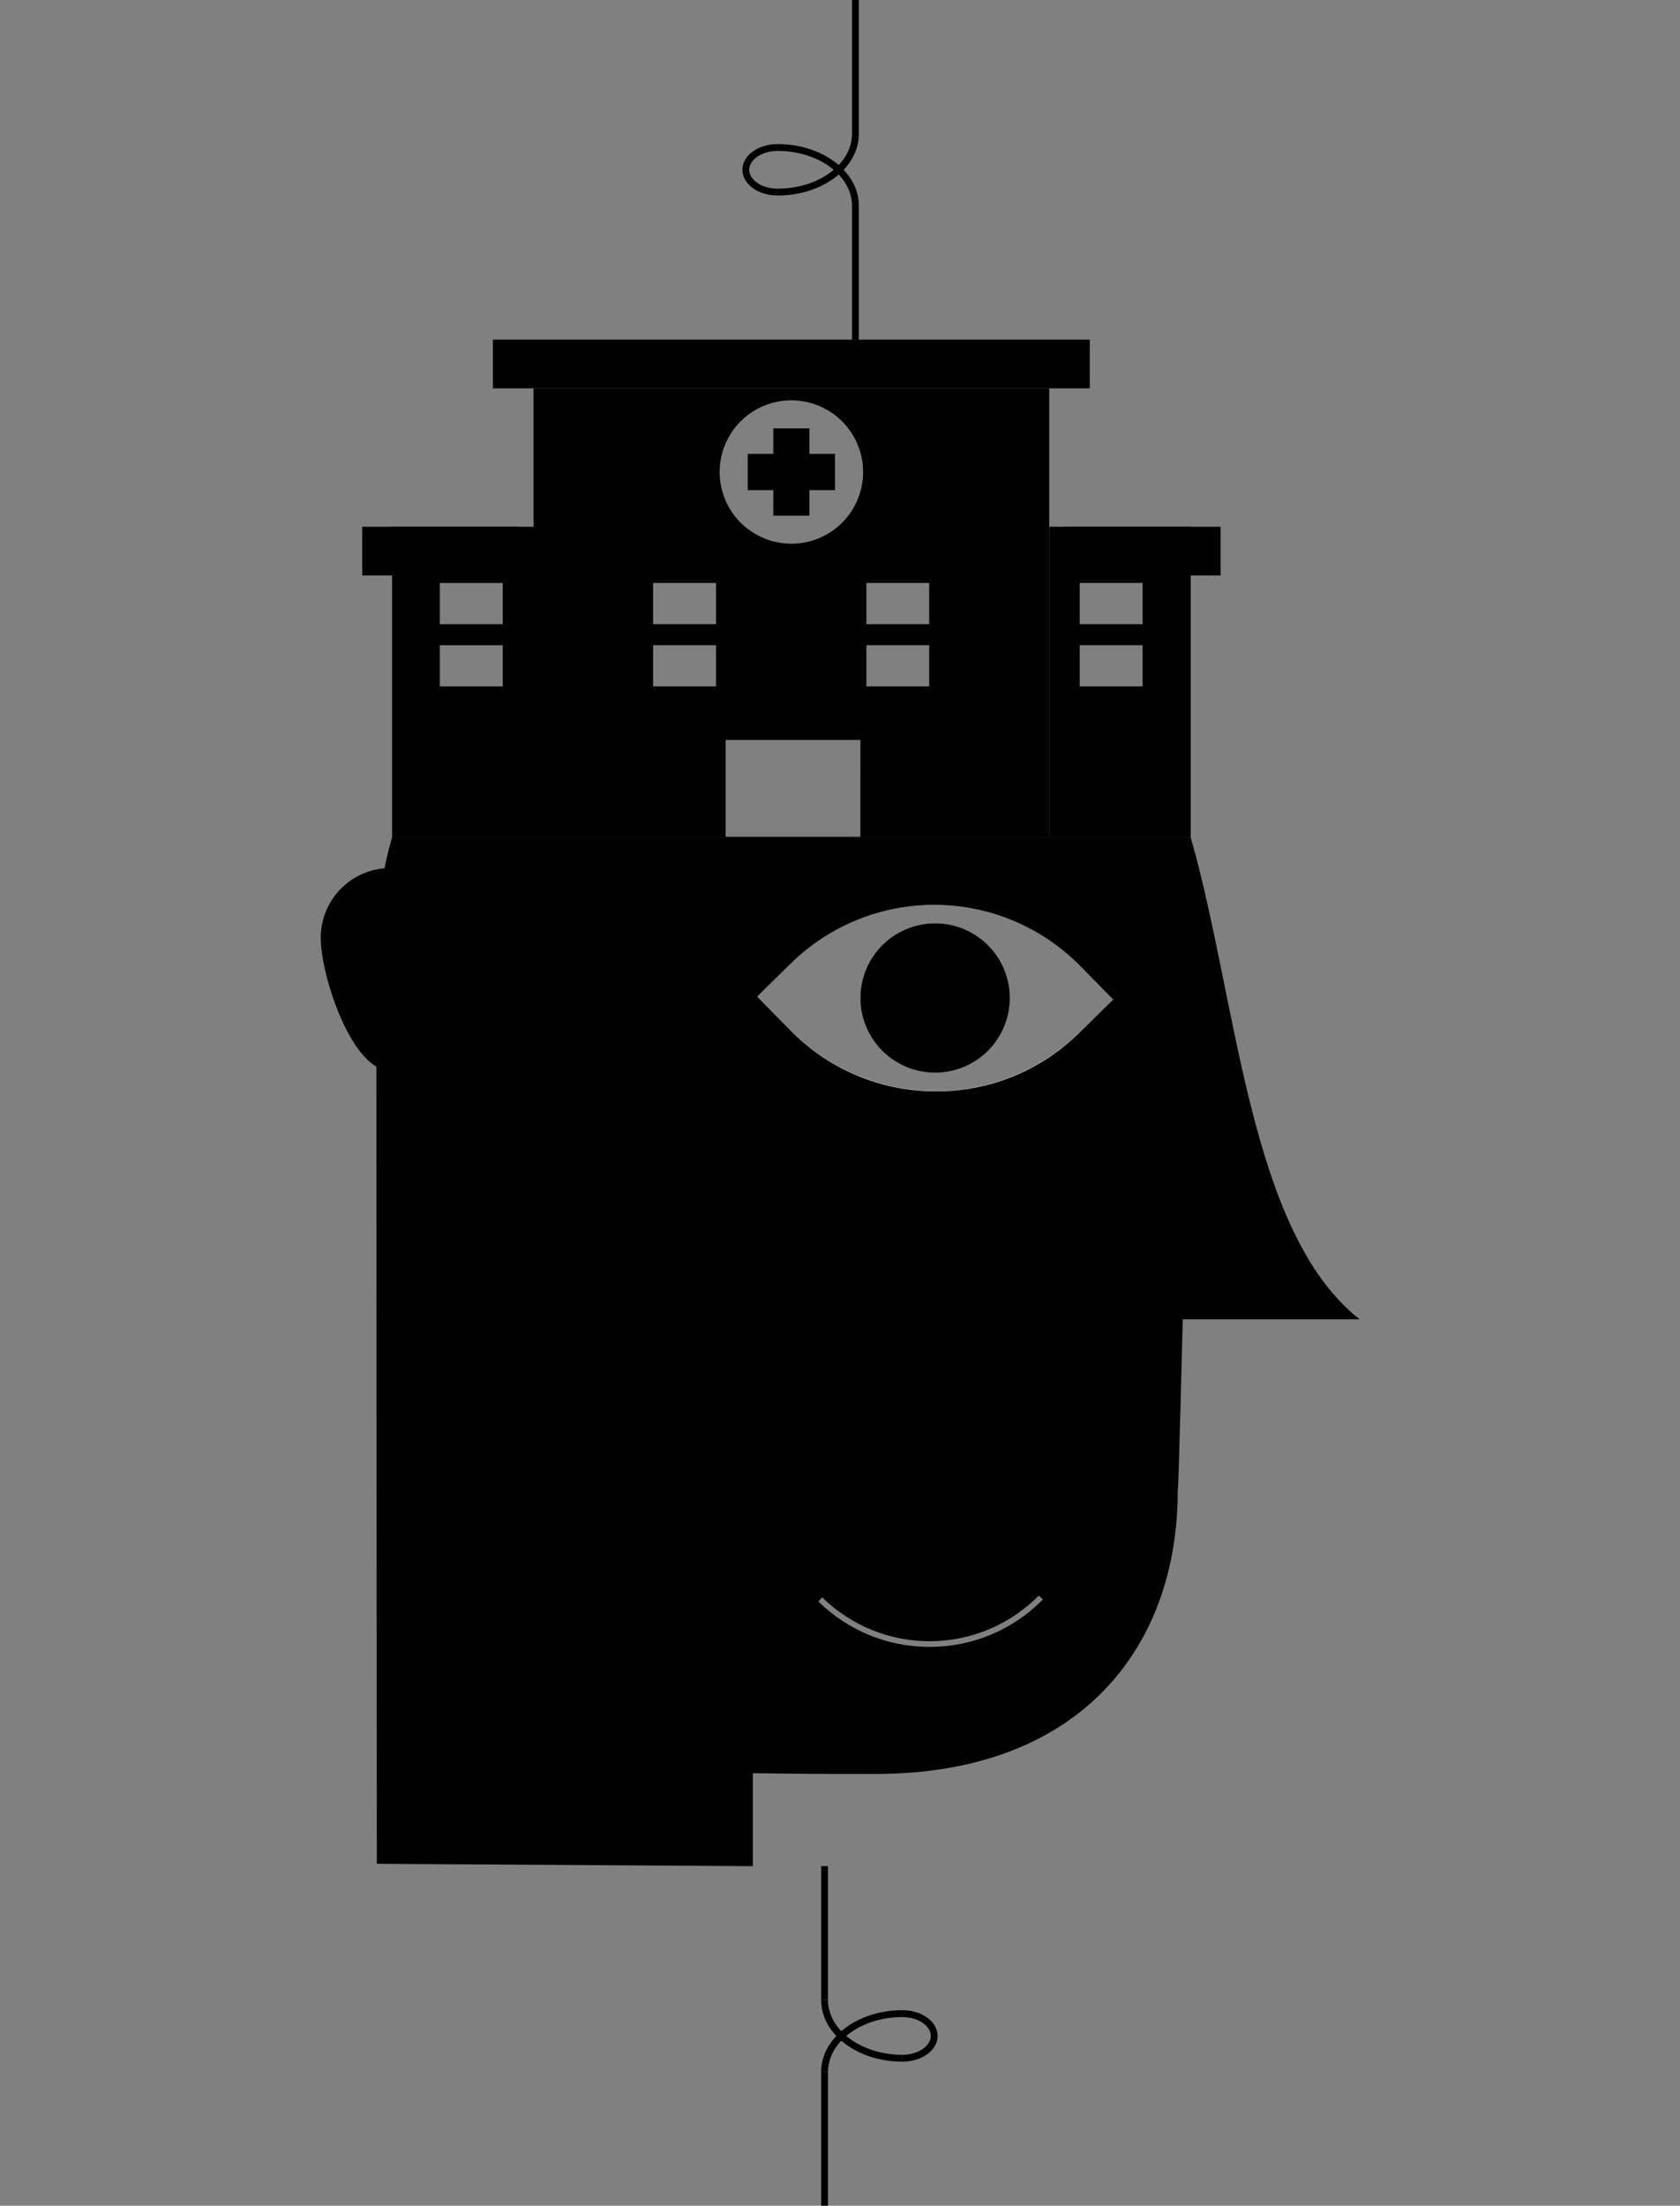<?xml version="1.0" encoding="utf-8"?>
<svg xmlns="http://www.w3.org/2000/svg" width="490" height="643" viewBox="0 0 490 643" fill="none">
<rect x="0" y="0" width="490" height="643" fill="#808080" stroke="none"/>
<path d="M249.5 39L249.5 -1.54972e-06" stroke="black" stroke-width="2"/>
<path d="M226.813 56C221.681 56 217.531 53.088 217.531 49.5C217.531 45.912 221.691 43 226.812 43" stroke="black" stroke-width="2" stroke-miterlimit="10"/>
<path d="M249.5 39C249.5 48.386 239.344 56 226.812 56" stroke="black" stroke-width="2" stroke-miterlimit="10"/>
<path d="M226.812 43C239.347 43 249.5 50.612 249.5 60" stroke="black" stroke-width="2" stroke-miterlimit="10"/>
<path d="M249.5 60L249.5 99" stroke="black" stroke-width="2"/>
<g clip-path="url(#clip0_1241_2091)">
<g clip-path="url(#clip1_1241_2091)">
<path d="M294.537 291.112C294.501 295.418 293.187 299.616 290.762 303.175C288.338 306.735 284.91 309.496 280.914 311.11C276.918 312.724 272.533 313.118 268.312 312.242C264.092 311.367 260.226 309.26 257.204 306.19C254.183 303.12 252.14 299.224 251.335 294.994C250.531 290.764 251 286.391 252.684 282.428C254.367 278.464 257.19 275.089 260.795 272.728C264.399 270.367 268.624 269.126 272.934 269.164C278.712 269.214 284.234 271.554 288.285 275.67C292.337 279.786 294.585 285.341 294.537 291.112Z" fill="black"/>
<path d="M347.268 244.041H114.36C113.468 247.215 112.709 250.258 112.147 253.11C107.074 253.548 102.35 255.868 98.905 259.614C95.461 263.359 93.547 268.258 93.541 273.344C93.541 283.164 100.516 305.5 109.778 310.95C109.778 386.097 109.91 543.324 109.91 543.324L219.583 544.008V516.906C237.075 517.129 235.862 517.121 255.426 517.121C315.025 517.121 343.504 480.174 343.504 434.669C343.76 434.669 344.965 384.588 344.965 384.588H396.549C364.149 359.143 360.922 291.516 347.268 244.041ZM272.521 318.14C264.687 318.096 256.939 316.501 249.727 313.445C242.515 310.389 235.981 305.934 230.504 300.339L220.813 290.494L230.67 280.806C241.956 269.75 257.172 263.616 272.979 263.751C288.787 263.885 303.896 270.277 314.992 281.523L324.675 291.368L314.819 301.056C309.251 306.558 302.646 310.901 295.385 313.834C288.124 316.767 280.353 318.23 272.521 318.14ZM271.135 480.092C258.987 480.112 247.322 475.348 238.668 466.833L239.824 465.663C248.279 473.944 259.677 478.538 271.518 478.438C283.359 478.337 294.677 473.55 302.99 465.127L304.17 466.281C299.86 470.662 294.718 474.14 289.046 476.512C283.373 478.883 277.284 480.1 271.135 480.092V480.092Z" fill="black"/>
<path d="M294.537 291.112C294.501 295.418 293.187 299.616 290.762 303.175C288.338 306.735 284.91 309.496 280.914 311.11C276.918 312.724 272.533 313.118 268.312 312.242C264.092 311.367 260.226 309.26 257.204 306.19C254.183 303.12 252.14 299.224 251.335 294.994C250.531 290.764 251 286.391 252.684 282.428C254.367 278.464 257.19 275.089 260.795 272.728C264.399 270.367 268.624 269.126 272.934 269.164C278.712 269.214 284.234 271.554 288.285 275.67C292.337 279.786 294.585 285.341 294.537 291.112Z" fill="white"/>
<path d="M315.281 281.218C309.754 275.602 303.174 271.129 295.915 268.053C288.657 264.978 280.864 263.36 272.98 263.294C265.096 263.227 257.276 264.712 249.967 267.665C242.657 270.617 236.002 274.979 230.381 280.501L220.227 290.469L230.216 300.611C235.743 306.227 242.323 310.7 249.581 313.776C256.839 316.852 264.633 318.469 272.517 318.535C280.401 318.602 288.221 317.117 295.53 314.164C302.839 311.212 309.495 306.85 315.116 301.328L325.269 291.36L315.281 281.218ZM314.827 301.007C303.549 312.079 288.33 318.224 272.517 318.089C256.704 317.955 241.592 311.552 230.504 300.289L220.813 290.445L230.67 280.756C241.956 269.7 257.172 263.567 272.979 263.701C288.787 263.836 303.896 270.227 314.992 281.474L324.675 291.368L314.827 301.007Z" fill="white"/>
<path d="M315.595 280.946C310.042 275.274 303.419 270.759 296.107 267.66C288.796 264.562 280.942 262.944 273 262.897H272.48C256.622 262.856 241.39 269.08 230.108 280.212L219.658 290.478L229.935 300.916C235.488 306.587 242.112 311.101 249.423 314.198C256.734 317.294 264.588 318.912 272.53 318.956H273.05C288.908 318.998 304.139 312.773 315.421 301.641L325.872 291.376L315.595 280.946ZM272.538 318.14C264.704 318.096 256.956 316.501 249.744 313.445C242.531 310.389 235.998 305.934 230.521 300.339L220.83 290.494L230.686 280.806C241.972 269.75 257.188 263.616 272.996 263.751C288.804 263.885 303.913 270.277 315.009 281.523L324.675 291.368L314.819 301.056C309.251 306.558 302.646 310.901 295.385 313.834C288.124 316.766 280.353 318.23 272.521 318.14H272.538Z" fill="black"/>
<path d="M294.537 291.112C294.501 295.418 293.187 299.616 290.762 303.175C288.338 306.735 284.91 309.496 280.914 311.11C276.918 312.724 272.533 313.118 268.312 312.242C264.092 311.367 260.226 309.26 257.204 306.19C254.183 303.12 252.14 299.224 251.335 294.994C250.531 290.764 251 286.391 252.684 282.428C254.367 278.464 257.19 275.089 260.795 272.728C264.399 270.367 268.624 269.126 272.934 269.164C278.712 269.214 284.234 271.554 288.285 275.67C292.337 279.786 294.585 285.341 294.537 291.112Z" fill="black"/>
<path d="M243.563 132.302V142.889H236.109V150.334H225.519V142.889H218.064V132.302H225.519V124.865H236.109V132.302H243.563Z" fill="black"/>
<path d="M155.601 113.215V244.041H306.027V113.215H155.601ZM208.844 200.094H190.485V188.097H208.844V200.094ZM208.844 181.955H190.485V169.95H208.844V181.955ZM250.943 243.925H211.634V215.71H250.96L250.943 243.925ZM230.81 158.497C226.671 158.496 222.627 157.268 219.186 154.971C215.746 152.673 213.065 149.408 211.483 145.589C209.9 141.769 209.487 137.567 210.295 133.513C211.104 129.459 213.097 125.735 216.024 122.813C218.951 119.891 222.68 117.901 226.739 117.095C230.798 116.289 235.005 116.704 238.828 118.286C242.651 119.868 245.919 122.547 248.218 125.984C250.517 129.421 251.744 133.462 251.744 137.596C251.744 140.341 251.202 143.06 250.15 145.596C249.098 148.133 247.556 150.437 245.612 152.378C243.668 154.319 241.36 155.859 238.82 156.909C236.281 157.958 233.559 158.498 230.81 158.497V158.497ZM271.019 200.094H252.702V188.097H271.019V200.094ZM271.019 181.955H252.702V169.95H271.019V181.955Z" fill="black"/>
<path d="M306.027 153.558V244.041H347.301V153.558H306.027ZM333.268 200.094H314.91V188.097H333.26L333.268 200.094ZM333.268 181.955H314.91V169.95H333.26L333.268 181.955Z" fill="black"/>
<path d="M114.36 153.558V244.041H155.634V153.558H114.36ZM146.628 200.094H128.277V188.097H146.628V200.094ZM146.628 181.955H128.277V169.95H146.628V181.955Z" fill="black"/>
<path d="M317.848 99H143.771V113.206H317.848V99Z" fill="black"/>
<path d="M151.11 153.55H105.634V167.756H151.11V153.55Z" fill="black"/>
<path d="M356.002 153.55H310.526V167.756H356.002V153.55Z" fill="black"/>
<path d="M243.563 132.302V142.889H236.109V150.334H225.519V142.889H218.064V132.302H225.519V124.865H236.109V132.302H243.563Z" fill="white"/>
<path d="M236.109 124.865H225.519V150.334H236.109V124.865Z" fill="black"/>
<path d="M243.563 132.302H218.064V142.889H243.563V132.302Z" fill="black"/>
</g>
</g>
<path d="M240.5 604L240.5 643" stroke="black" stroke-width="2"/>
<path d="M263.187 587C268.319 587 272.469 589.912 272.469 593.5C272.469 597.088 268.309 600 263.188 600" stroke="black" stroke-width="2" stroke-miterlimit="10"/>
<path d="M240.5 604C240.5 594.614 250.656 587 263.188 587" stroke="black" stroke-width="2" stroke-miterlimit="10"/>
<path d="M263.188 600C250.653 600 240.5 592.388 240.5 583" stroke="black" stroke-width="2" stroke-miterlimit="10"/>
<path d="M240.5 583L240.5 544" stroke="black" stroke-width="2"/>
<defs>
<clipPath id="clip0_1241_2091">
<rect width="303" height="445" fill="white" transform="translate(93.5 99)"/>
</clipPath>
<clipPath id="clip1_1241_2091">
<rect width="303.008" height="445.008" fill="white" transform="translate(93.541 99)"/>
</clipPath>
</defs>
</svg>